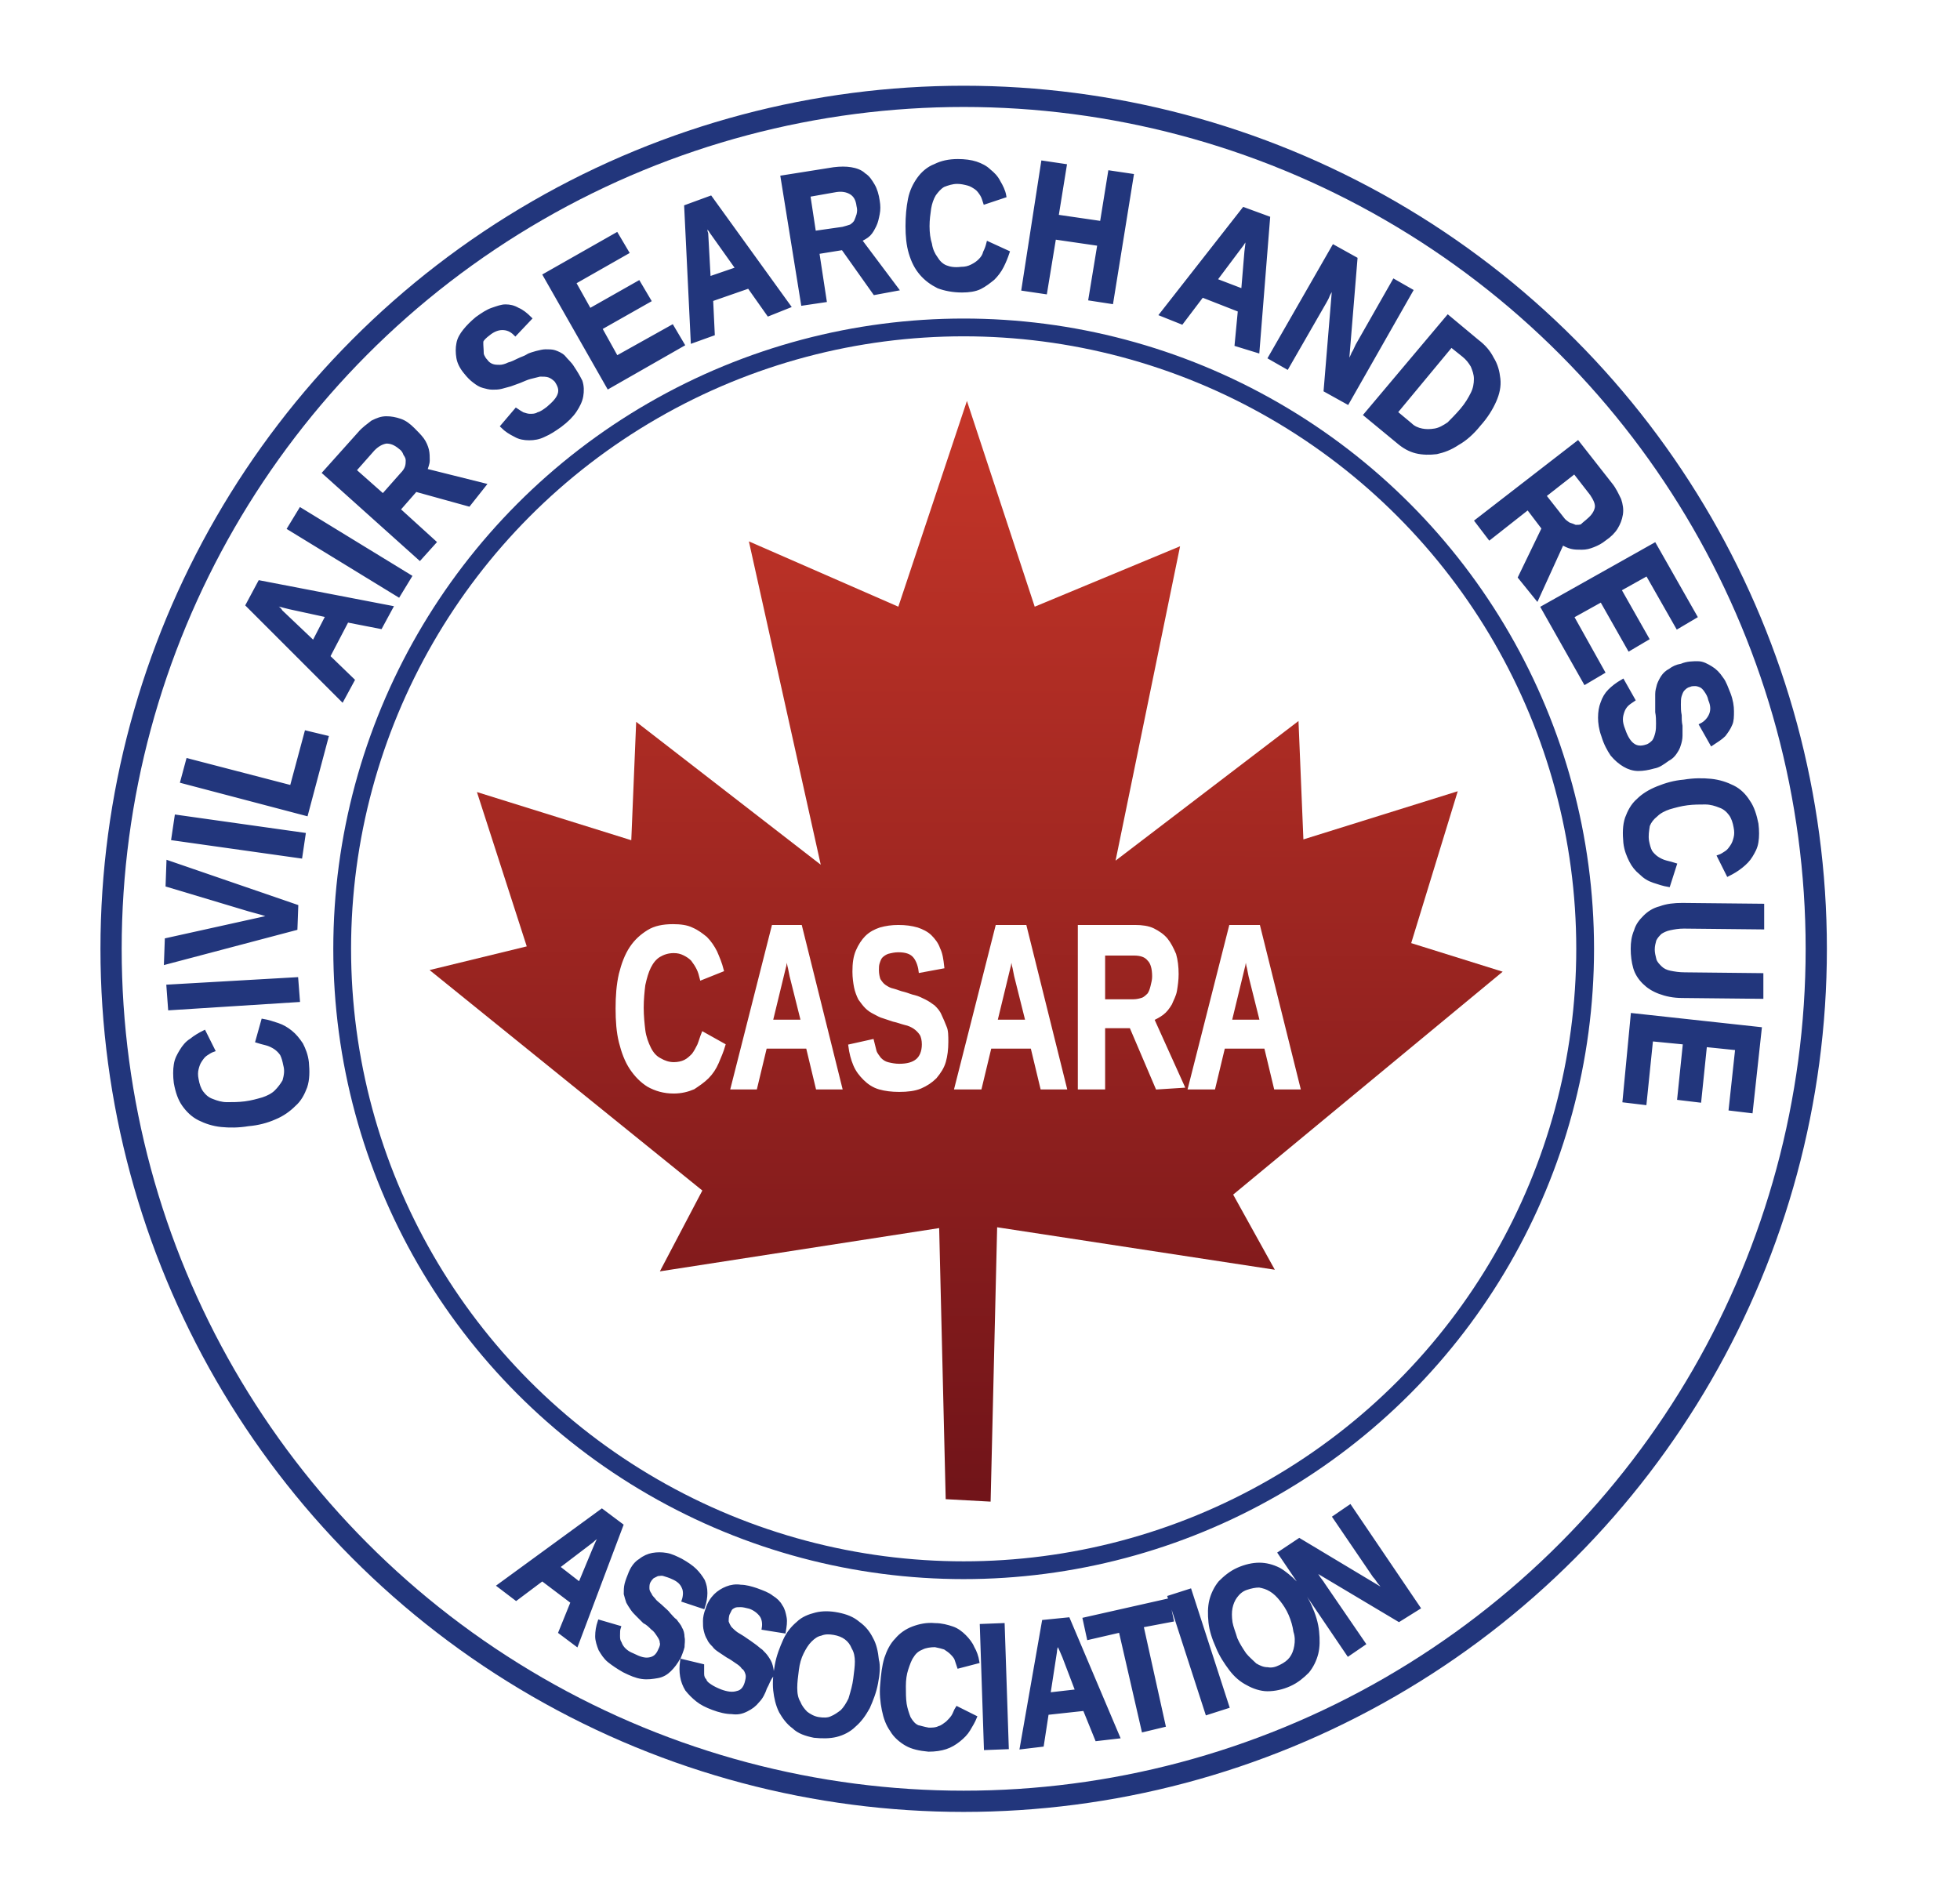 <?xml version="1.0" encoding="utf-8"?>
<!-- Generator: Adobe Illustrator 25.4.1, SVG Export Plug-In . SVG Version: 6.00 Build 0)  -->
<svg version="1.1" id="Layer_1" xmlns="http://www.w3.org/2000/svg" xmlns:xlink="http://www.w3.org/1999/xlink" x="0px" y="0px"
	 viewBox="0 0 240 232.3" style="enable-background:new 0 0 240 232.3;" xml:space="preserve">
<style type="text/css">
	.st0{fill:#FFFFFF;}
	.st1{fill:#D41A27;}
	.st2{fill:#C6C8CA;}
	.st3{fill:#DCC5B2;}
	.st4{fill:#5E7272;}
	.st5{fill:#295B7D;}
	.st6{fill:#28404D;}
	.st7{fill:#D41D29;}
	.st8{fill:#F5ECF1;}
	.st9{fill:#262729;}
	.st10{fill:#00AEC1;}
	.st11{fill:#29292A;}
	.st12{fill:#F61626;}
	.st13{filter:url(#Adobe_OpacityMaskFilter);}
	.st14{fill-rule:evenodd;clip-rule:evenodd;fill:#FFFFFF;}
	
		.st15{mask:url(#mask-2_00000178201336685809001870000014277957308508054916_);fill-rule:evenodd;clip-rule:evenodd;fill:url(#Fill-1_00000098198638434312299020000006594322616687350204_);}
	.st16{fill:none;stroke:#22367C;stroke-width:2.6;}
	.st17{fill:none;stroke:#22367C;stroke-width:2.177;}
	.st18{fill:url(#SVGID_1_);}
	.st19{fill:#22367C;stroke:#22367C;stroke-width:0.444;}
	.st20{fill:#FFFFFF;stroke:#FFFFFF;stroke-width:0.444;}
	.st21{fill:#2C2F6B;}
	.st22{fill:#29275F;}
	.st23{fill:#E9E9EE;}
	.st24{fill:#B6B7B9;}
	.st25{fill:#FCFCFC;}
	.st26{fill:#1AA9DE;}
</style>
<g>
	<circle class="st0" cx="118" cy="116.2" r="104.4"/>
	<g>
		<circle class="st16" cx="118" cy="116.2" r="104.4"/>
		<circle class="st17" cx="118" cy="116.2" r="76.1"/>
	</g>
	
		<linearGradient id="SVGID_1_" gradientUnits="userSpaceOnUse" x1="118.567" y1="-1291.27" x2="118.081" y2="-1424.215" gradientTransform="matrix(1 0 0 -1 0 -1240.908)">
		<stop  offset="0" style="stop-color:#C43528"/>
		<stop  offset="1" style="stop-color:#711419"/>
	</linearGradient>
	<path class="st18" d="M115.8,183.6l-0.8-33.2l-34.2,5.3l5.2-9.9l-33.4-27l11.9-2.9L58.4,97l18.9,5.9l0.6-14.5l22.6,17.5l-8.8-39.6
		l18.3,8l8.4-25.2l8.3,25.2l17.8-7.4l-7.9,38.5l22.4-17.1l0.6,14.5l18.9-5.9l-5.7,18.6l11.2,3.5l-33,27.3l5.1,9.2l-34-5.2l-0.8,33.6
		L115.8,183.6z"/>
	<path class="st19" d="M34.9,130.4c-0.1-0.5-0.2-0.9-0.4-1.3c-0.2-0.3-0.5-0.6-0.8-0.8c-0.3-0.2-0.7-0.4-1.1-0.5
		c-0.4-0.1-0.8-0.2-1.1-0.3l0.7-2.5c0.6,0.1,1.2,0.3,1.8,0.5c0.6,0.2,1.1,0.5,1.6,0.9c0.5,0.4,0.9,0.9,1.3,1.5
		c0.3,0.6,0.6,1.3,0.7,2.2c0.1,1.1,0.1,2.1-0.2,3c-0.3,0.8-0.7,1.6-1.4,2.2c-0.6,0.6-1.4,1.2-2.4,1.6c-0.9,0.4-2,0.7-3.2,0.8
		c-1.2,0.2-2.3,0.2-3.3,0.1c-1-0.1-1.9-0.4-2.7-0.8c-0.8-0.4-1.4-1-1.9-1.7c-0.5-0.7-0.8-1.6-1-2.7c-0.1-0.8-0.1-1.6,0-2.2
		c0.1-0.7,0.4-1.2,0.7-1.7c0.3-0.5,0.7-1,1.2-1.3c0.5-0.4,1-0.7,1.6-1l1.1,2.2c-0.3,0.1-0.6,0.3-0.9,0.5c-0.3,0.2-0.5,0.5-0.7,0.8
		c-0.2,0.3-0.3,0.6-0.4,1c-0.1,0.4-0.1,0.8,0,1.3c0.1,0.6,0.3,1.2,0.6,1.6c0.3,0.4,0.7,0.8,1.3,1c0.5,0.2,1.1,0.4,1.8,0.4
		c0.7,0,1.4,0,2.2-0.1c0.8-0.1,1.5-0.3,2.2-0.5c0.6-0.2,1.2-0.5,1.6-0.9c0.4-0.4,0.7-0.8,1-1.3C35,131.7,35.1,131.1,34.9,130.4
		L34.9,130.4z M36.5,122.5l-15.7,1l-0.2-2.7l15.7-0.9L36.5,122.5z M36.3,111l-0.1,2.7l-15.9,4.2l0.1-2.8l12.2-2.7
		c0.3-0.1,0.7-0.1,1-0.2c-0.3-0.1-0.6-0.1-1-0.2c-0.3-0.1-0.6-0.2-1-0.3l-1.1-0.3l-10-3l0.1-2.8L36.3,111z M36.8,104.9l-15.6-2.2
		l0.4-2.7l15.6,2.2L36.8,104.9L36.8,104.9z M37.5,99.7l-15.2-4l0.7-2.6l12.7,3.3l1.8-6.7l2.5,0.6L37.5,99.7L37.5,99.7z M46.6,76.8
		l-4.1-0.8l-2.3,4.4l3,2.9l-1.3,2.4L30.3,74.1l1.5-2.8l16.1,3.1L46.6,76.8L46.6,76.8z M35.5,74.4l-0.8-0.2c-0.3-0.1-0.5-0.1-0.7-0.2
		l-0.5-0.1c-0.1,0-0.2-0.1-0.2-0.1c0,0,0.1,0.1,0.2,0.2c0.1,0.1,0.3,0.2,0.4,0.4c0.2,0.1,0.4,0.3,0.5,0.5l4,3.8l1.7-3.3L35.5,74.4
		L35.5,74.4z M48.8,72.9l-13.4-8.2l1.4-2.3l13.4,8.2L48.8,72.9z M57.4,61.8L50.9,60l-2.1,2.4l4.4,4l-1.8,2L39.7,57.9l4.3-4.8
		c0.5-0.6,1.1-1,1.6-1.4c0.6-0.3,1.1-0.5,1.7-0.5c0.6,0,1.1,0.1,1.7,0.3c0.6,0.2,1.1,0.6,1.6,1.1c0.4,0.4,0.8,0.8,1.1,1.2
		c0.3,0.4,0.5,0.9,0.6,1.3c0.1,0.4,0.1,0.9,0.1,1.3c0,0.4-0.2,0.8-0.3,1.2l7.2,1.8L57.4,61.8L57.4,61.8z M49,54.8
		c-0.6-0.5-1.1-0.7-1.7-0.7c-0.6,0.1-1.1,0.4-1.6,0.9l-2.3,2.6l3.5,3.1l2.3-2.6c0.3-0.3,0.5-0.6,0.6-0.9c0.1-0.3,0.1-0.6,0.1-0.8
		c0-0.3-0.1-0.5-0.3-0.8C49.5,55.3,49.3,55,49,54.8L49,54.8z M70.1,45c0.4,0.6,0.7,1.1,1,1.7c0.2,0.6,0.2,1.2,0.1,1.8
		c-0.1,0.6-0.4,1.2-0.8,1.8c-0.4,0.6-1,1.2-1.8,1.8c-0.7,0.5-1.3,0.9-2,1.2c-0.6,0.3-1.2,0.4-1.8,0.4c-0.6,0-1.2-0.1-1.7-0.4
		c-0.6-0.3-1.1-0.6-1.6-1.1l1.7-2c0.3,0.2,0.6,0.4,0.8,0.5c0.3,0.1,0.6,0.2,0.9,0.2c0.3,0,0.7,0,1-0.2c0.4-0.1,0.8-0.4,1.2-0.7
		c0.7-0.6,1.2-1.1,1.4-1.7c0.2-0.6,0-1.1-0.4-1.7c-0.3-0.3-0.6-0.5-0.9-0.6c-0.3-0.1-0.7-0.1-1.1-0.1c-0.4,0.1-0.8,0.2-1.2,0.3
		c-0.4,0.1-0.8,0.3-1.3,0.5l-1.1,0.4c-0.4,0.1-0.7,0.2-1.1,0.3c-0.4,0.1-0.7,0.1-1.1,0.1c-0.4,0-0.7-0.1-1.1-0.2
		c-0.4-0.1-0.7-0.3-1.1-0.6c-0.4-0.3-0.7-0.6-1.1-1.1c-0.5-0.6-0.8-1.2-0.9-1.8c-0.1-0.6-0.1-1.2,0-1.7c0.1-0.6,0.4-1.1,0.8-1.6
		c0.4-0.5,0.9-1,1.5-1.5c0.7-0.5,1.3-0.9,1.9-1.1c0.6-0.2,1.1-0.4,1.6-0.4c0.5,0,1,0.1,1.5,0.4c0.5,0.2,1,0.6,1.5,1.1l-1.8,1.9
		c-0.5-0.5-1-0.7-1.6-0.7c-0.5,0-1.1,0.2-1.7,0.7c-0.4,0.3-0.7,0.6-0.8,0.8S59,42.6,59,42.9c0,0.3,0,0.5,0.1,0.7
		c0.1,0.2,0.2,0.4,0.4,0.6c0.2,0.3,0.5,0.5,0.8,0.6c0.3,0.1,0.6,0.1,0.9,0.1c0.3,0,0.7-0.1,1.1-0.3c0.4-0.1,0.8-0.3,1.2-0.5
		c0.4-0.2,0.8-0.3,1.1-0.5s0.8-0.3,1.1-0.4c0.4-0.1,0.8-0.2,1.1-0.2c0.4,0,0.8,0,1.1,0.1s0.8,0.3,1.1,0.6
		C69.4,44.2,69.8,44.5,70.1,45L70.1,45z M74.5,47.4l-7.8-13.7l8.8-5l1.3,2.2l-6.5,3.7l1.9,3.4l6-3.4l1.3,2.2l-6,3.4l2,3.6l6.8-3.8
		l1.3,2.2L74.5,47.4z M94.1,38.5l-2.4-3.4l-4.6,1.6l0.2,4.2l-2.5,0.9L84,25.3l3-1.1l9.6,13.3L94.1,38.5L94.1,38.5z M87.6,29.1
		l-0.5-0.7c-0.1-0.2-0.3-0.4-0.4-0.6l-0.3-0.5c-0.1-0.1-0.1-0.2-0.1-0.2c0,0,0,0.1,0,0.3c0,0.1,0,0.3,0.1,0.5c0,0.2,0,0.5,0.1,0.7
		l0.3,5.5l3.5-1.2L87.6,29.1z M107.1,35.9l-3.9-5.5l-3.1,0.5l0.9,5.9l-2.7,0.4l-2.5-15.5l6.3-1c0.8-0.1,1.5-0.1,2.1,0
		c0.6,0.1,1.2,0.3,1.6,0.7c0.5,0.3,0.8,0.8,1.1,1.3s0.5,1.2,0.6,1.9c0.1,0.6,0.1,1.1,0,1.6c-0.1,0.5-0.2,1-0.4,1.4
		c-0.2,0.4-0.4,0.8-0.7,1.1c-0.3,0.3-0.7,0.5-1.1,0.7l4.5,6L107.1,35.9L107.1,35.9z M105.1,25.2c-0.1-0.8-0.4-1.3-0.9-1.6
		c-0.5-0.3-1.1-0.4-1.8-0.3L99,23.9l0.7,4.6l3.5-0.5c0.4-0.1,0.7-0.2,1-0.3c0.3-0.2,0.5-0.4,0.6-0.6c0.1-0.2,0.2-0.5,0.3-0.8
		C105.2,25.9,105.2,25.6,105.1,25.2L105.1,25.2z M117.7,32.9c0.5,0,0.9-0.1,1.3-0.3c0.4-0.2,0.7-0.4,1-0.7c0.3-0.3,0.5-0.6,0.6-1
		c0.2-0.4,0.3-0.7,0.4-1.1l2.4,1.1c-0.2,0.6-0.4,1.1-0.7,1.7c-0.3,0.6-0.7,1.1-1.1,1.5c-0.5,0.4-1,0.8-1.6,1.1
		c-0.6,0.3-1.4,0.4-2.2,0.4c-1.1,0-2.1-0.2-2.9-0.5c-0.8-0.4-1.5-0.9-2.1-1.6c-0.6-0.7-1-1.5-1.3-2.5c-0.3-1-0.4-2.1-0.4-3.3
		c0-1.2,0.1-2.3,0.3-3.3c0.2-1,0.6-1.8,1.1-2.5c0.5-0.7,1.2-1.3,2-1.6c0.8-0.4,1.7-0.6,2.8-0.6c0.8,0,1.6,0.1,2.2,0.3
		c0.6,0.2,1.2,0.5,1.6,0.9c0.5,0.4,0.9,0.8,1.2,1.4c0.3,0.5,0.6,1.1,0.7,1.7l-2.4,0.8c-0.1-0.3-0.2-0.7-0.4-1
		c-0.2-0.3-0.4-0.6-0.7-0.8c-0.3-0.2-0.6-0.4-1-0.5c-0.4-0.1-0.8-0.2-1.3-0.2c-0.6,0-1.2,0.2-1.7,0.4c-0.5,0.3-0.8,0.7-1.1,1.1
		c-0.3,0.5-0.5,1.1-0.6,1.7c-0.1,0.7-0.2,1.4-0.2,2.2c0,0.8,0.1,1.6,0.3,2.2c0.1,0.7,0.4,1.3,0.7,1.7c0.3,0.5,0.7,0.9,1.2,1.1
		C116.3,32.9,116.9,33,117.7,32.9L117.7,32.9z M133.5,36.6l1.1-6.7l-5.5-0.8l-1.1,6.7l-2.7-0.4l2.4-15.5l2.7,0.4l-1,6.2l5.5,0.8
		l1-6.2l2.7,0.4L136.1,37L133.5,36.6z M151.4,42.2l0.4-4.2l-4.6-1.8l-2.5,3.3l-2.5-1l10.1-12.9l3,1.1l-1.3,16.3L151.4,42.2z
		 M152.6,30.8l0.1-0.8c0-0.3,0.1-0.5,0.1-0.7l0.1-0.5c0-0.1,0-0.2,0-0.2c0,0-0.1,0.1-0.1,0.2c-0.1,0.1-0.2,0.3-0.3,0.5
		c-0.1,0.2-0.3,0.4-0.4,0.6l-3.3,4.4l3.4,1.3L152.6,30.8z M162.3,47.8l1.1-13.3l-0.4,0.9c-0.1,0.3-0.3,0.5-0.4,0.8
		c-0.1,0.3-0.3,0.6-0.4,0.8l-4.6,8l-2.1-1.2l7.8-13.6l2.7,1.5l-1.1,13.4c0.1-0.3,0.3-0.6,0.4-0.9c0.1-0.3,0.3-0.6,0.4-0.9
		c0.2-0.3,0.3-0.6,0.5-1l4.5-7.9l2.1,1.2l-7.8,13.7L162.3,47.8L162.3,47.8z M181.1,52c-0.8,1-1.7,1.8-2.6,2.3
		c-0.9,0.6-1.7,0.9-2.6,1.1c-0.8,0.1-1.7,0.1-2.5-0.1c-0.8-0.2-1.5-0.6-2.2-1.2l-4-3.3l10.1-12l3.6,3c0.8,0.6,1.4,1.3,1.8,2.1
		c0.5,0.8,0.7,1.6,0.8,2.5c0.1,0.9-0.1,1.8-0.5,2.7C182.6,50,182,51,181.1,52L181.1,52z M179,50.2c0.6-0.7,1-1.4,1.3-2
		c0.3-0.6,0.4-1.2,0.4-1.8c0-0.6-0.2-1.1-0.4-1.6c-0.3-0.5-0.6-0.9-1.1-1.3l-1.5-1.2l-6.8,8.2l1.8,1.5c0.4,0.4,0.9,0.6,1.4,0.7
		c0.5,0.1,1,0.1,1.6,0c0.6-0.1,1.1-0.4,1.7-0.8C177.8,51.5,178.4,50.9,179,50.2L179,50.2z M186.1,70.7l2.9-6l-1.9-2.5l-4.7,3.7
		l-1.6-2.1l12.4-9.6l4,5.1c0.5,0.6,0.8,1.3,1.1,1.9c0.2,0.6,0.3,1.2,0.2,1.8c-0.1,0.6-0.3,1.1-0.6,1.6c-0.3,0.5-0.8,1-1.4,1.4
		c-0.5,0.4-0.9,0.6-1.4,0.8c-0.5,0.2-0.9,0.3-1.4,0.3c-0.5,0-0.9,0-1.3-0.1c-0.4-0.1-0.8-0.3-1.1-0.5l-3.1,6.8L186.1,70.7z
		 M194.5,63.7c0.6-0.5,0.9-1,1-1.5s-0.2-1.1-0.6-1.7l-2.1-2.7l-3.7,2.9l2.2,2.8c0.2,0.3,0.5,0.5,0.8,0.7c0.3,0.1,0.6,0.2,0.8,0.3
		c0.3,0,0.6,0,0.8-0.1C194,64.1,194.3,63.9,194.5,63.7L194.5,63.7z M188.9,74.4l13.7-7.7l5,8.8l-2.2,1.3l-3.7-6.5l-3.4,1.9l3.4,6
		l-2.2,1.3l-3.4-6l-3.6,2l3.8,6.8l-2.2,1.3L188.9,74.4z M202.5,93.9c-0.7,0.2-1.3,0.3-1.9,0.3s-1.2-0.2-1.7-0.5
		c-0.5-0.3-1-0.7-1.5-1.3c-0.4-0.6-0.8-1.3-1.1-2.3c-0.3-0.8-0.4-1.6-0.4-2.2c0-0.7,0.1-1.3,0.3-1.8c0.2-0.6,0.5-1.1,0.9-1.5
		c0.4-0.4,0.9-0.8,1.6-1.2l1.3,2.3c-0.3,0.2-0.6,0.4-0.8,0.6c-0.2,0.2-0.4,0.5-0.5,0.8c-0.1,0.3-0.2,0.6-0.2,1
		c0,0.4,0.1,0.8,0.3,1.3c0.3,0.9,0.7,1.5,1.1,1.8c0.5,0.4,1.1,0.4,1.7,0.2c0.4-0.1,0.7-0.4,0.9-0.6c0.2-0.3,0.3-0.6,0.4-1
		c0.1-0.4,0.1-0.8,0.1-1.2c0-0.4,0-0.9-0.1-1.4l0-1.1c0-0.4,0-0.8,0-1.1c0-0.4,0.1-0.7,0.2-1.1c0.1-0.3,0.3-0.7,0.5-1
		c0.2-0.3,0.5-0.6,0.9-0.8c0.4-0.3,0.8-0.5,1.4-0.6c0.7-0.3,1.4-0.3,2-0.3s1.1,0.3,1.6,0.6c0.5,0.3,0.9,0.7,1.3,1.3
		c0.4,0.5,0.6,1.2,0.9,1.9c0.3,0.8,0.4,1.5,0.4,2.1c0,0.6,0,1.2-0.2,1.6c-0.2,0.5-0.5,0.9-0.8,1.3c-0.4,0.4-0.9,0.7-1.5,1.1
		l-1.3-2.3c0.6-0.3,1-0.8,1.2-1.3c0.2-0.5,0.2-1.1-0.1-1.8c-0.1-0.5-0.3-0.8-0.5-1.1c-0.2-0.3-0.4-0.5-0.6-0.6
		c-0.2-0.1-0.5-0.2-0.7-0.2s-0.5,0-0.7,0.1c-0.4,0.1-0.6,0.3-0.8,0.5c-0.2,0.2-0.3,0.5-0.4,0.8c-0.1,0.3-0.1,0.7-0.1,1.1
		c0,0.4,0,0.8,0.1,1.3c0,0.4,0,0.8,0.1,1.3c0,0.4,0,0.8,0,1.2c0,0.4-0.1,0.8-0.2,1.1c-0.1,0.4-0.3,0.7-0.5,1
		c-0.2,0.3-0.5,0.6-0.9,0.8C203.5,93.5,203.1,93.8,202.5,93.9L202.5,93.9z M201.7,103c0.1,0.5,0.2,0.9,0.4,1.3
		c0.2,0.3,0.5,0.6,0.8,0.8c0.3,0.2,0.7,0.4,1.1,0.5c0.4,0.1,0.8,0.2,1.1,0.3l-0.8,2.5c-0.6-0.1-1.2-0.3-1.8-0.5
		c-0.6-0.2-1.1-0.5-1.6-1c-0.5-0.4-0.9-0.9-1.2-1.5c-0.3-0.6-0.6-1.3-0.7-2.2c-0.1-1.1-0.1-2.1,0.2-3c0.3-0.8,0.7-1.6,1.4-2.2
		c0.6-0.6,1.4-1.1,2.4-1.5c1-0.4,2-0.7,3.2-0.8c1.2-0.2,2.3-0.2,3.3-0.1c1,0.1,1.9,0.4,2.7,0.8c0.8,0.4,1.4,1,1.9,1.8
		c0.5,0.7,0.8,1.7,1,2.7c0.1,0.8,0.1,1.6,0,2.2c-0.1,0.7-0.4,1.2-0.7,1.7c-0.3,0.5-0.7,0.9-1.2,1.3c-0.5,0.4-1,0.7-1.6,1l-1.1-2.2
		c0.3-0.1,0.6-0.3,0.9-0.5c0.3-0.2,0.5-0.5,0.7-0.8c0.2-0.3,0.3-0.6,0.4-1c0.1-0.4,0.1-0.8,0-1.3c-0.1-0.6-0.3-1.2-0.6-1.6
		c-0.3-0.4-0.7-0.8-1.3-1c-0.5-0.2-1.1-0.4-1.8-0.4c-0.7,0-1.4,0-2.2,0.1c-0.8,0.1-1.5,0.3-2.2,0.5c-0.6,0.2-1.2,0.5-1.6,0.9
		c-0.5,0.4-0.8,0.8-1,1.3C201.7,101.8,201.6,102.3,201.7,103L201.7,103z M199.9,116.2c0-0.8,0.1-1.5,0.4-2.2
		c0.2-0.7,0.6-1.2,1.1-1.7c0.5-0.5,1.1-0.9,1.9-1.1c0.8-0.3,1.7-0.4,2.7-0.4l9.8,0.1l0,2.7l-9.6-0.1c-0.7,0-1.2,0.1-1.7,0.2
		c-0.5,0.1-0.9,0.3-1.2,0.5c-0.3,0.3-0.5,0.5-0.7,0.9c-0.1,0.4-0.2,0.7-0.2,1.2c0,0.4,0.1,0.8,0.2,1.2c0.1,0.4,0.4,0.7,0.7,1
		c0.3,0.3,0.7,0.5,1.2,0.6c0.5,0.1,1.1,0.2,1.8,0.2l9.4,0.1l0,2.7l-9.7-0.1c-1.1,0-2-0.2-2.8-0.5c-0.8-0.3-1.4-0.7-1.9-1.2
		c-0.5-0.5-0.9-1.1-1.1-1.8C200,117.8,199.9,117,199.9,116.2L199.9,116.2z M199.9,124.3l15.6,1.7l-1.1,10.1l-2.5-0.3l0.8-7.4
		l-3.9-0.4l-0.7,6.8l-2.5-0.3l0.7-6.8l-4.1-0.4l-0.8,7.8l-2.5-0.3L199.9,124.3L199.9,124.3z M68.6,199.9l1.5-3.7l-3.7-2.8l-3.2,2.4
		l-2.1-1.6l12.6-9.2l2.4,1.8l-5.5,14.6L68.6,199.9L68.6,199.9z M72.7,189.9l0.3-0.7c0.1-0.2,0.2-0.5,0.3-0.6l0.2-0.5
		c0.1-0.1,0.1-0.2,0.1-0.2c0,0-0.1,0.1-0.2,0.1c-0.1,0.1-0.2,0.2-0.4,0.3c-0.2,0.1-0.4,0.3-0.5,0.4l-4.2,3.2L71,194L72.7,189.9z
		 M83.1,203c-0.3,0.6-0.7,1.1-1.1,1.5c-0.4,0.4-0.9,0.7-1.5,0.8c-0.6,0.1-1.2,0.2-1.9,0.1c-0.7-0.1-1.4-0.4-2.2-0.8
		c-0.7-0.4-1.3-0.8-1.8-1.2c-0.5-0.4-0.8-0.9-1.1-1.4c-0.2-0.5-0.4-1.1-0.4-1.6c0-0.6,0.1-1.2,0.3-1.8l2.4,0.7
		c-0.1,0.3-0.1,0.6-0.1,1c0,0.3,0,0.6,0.2,0.9c0.1,0.3,0.3,0.6,0.5,0.8c0.3,0.3,0.6,0.5,1.1,0.7c0.8,0.4,1.4,0.6,2,0.5
		c0.6-0.1,1-0.4,1.3-1.1c0.2-0.4,0.3-0.7,0.2-1c0-0.3-0.2-0.6-0.4-0.9s-0.4-0.6-0.7-0.8c-0.3-0.3-0.6-0.6-1-0.8l-0.8-0.8
		c-0.3-0.3-0.5-0.5-0.7-0.8c-0.2-0.3-0.4-0.6-0.5-0.8c-0.1-0.3-0.2-0.6-0.3-1c0-0.4,0-0.8,0.1-1.2c0.1-0.4,0.3-0.9,0.5-1.4
		c0.3-0.7,0.7-1.2,1.2-1.5c0.5-0.4,1-0.6,1.5-0.7c0.6-0.1,1.1-0.1,1.7,0c0.6,0.1,1.2,0.4,1.8,0.7c0.7,0.4,1.3,0.8,1.7,1.2
		c0.4,0.4,0.7,0.8,1,1.3c0.2,0.5,0.3,0.9,0.3,1.5c0,0.5-0.1,1.1-0.3,1.7l-2.4-0.8c0.2-0.6,0.2-1.2,0-1.6c-0.2-0.5-0.6-0.9-1.3-1.2
		c-0.4-0.2-0.8-0.3-1.1-0.4c-0.3-0.1-0.6,0-0.8,0c-0.2,0.1-0.4,0.2-0.6,0.3c-0.1,0.1-0.3,0.3-0.4,0.5c-0.2,0.3-0.2,0.6-0.2,0.9
		c0,0.3,0.1,0.5,0.3,0.8c0.1,0.3,0.4,0.5,0.6,0.8c0.3,0.3,0.6,0.5,0.9,0.8c0.3,0.3,0.6,0.5,0.8,0.8c0.3,0.3,0.5,0.6,0.8,0.8
		c0.2,0.3,0.5,0.6,0.6,0.9c0.2,0.3,0.3,0.7,0.3,1.1c0.1,0.4,0,0.8,0,1.2c-0.1,0.4-0.3,0.9-0.5,1.4L83.1,203z M93.7,206.7
		c-0.2,0.6-0.5,1.2-0.9,1.6c-0.4,0.5-0.8,0.8-1.4,1.1s-1.1,0.4-1.8,0.3c-0.7,0-1.5-0.2-2.3-0.5c-0.8-0.3-1.4-0.6-1.9-1
		c-0.5-0.4-0.9-0.8-1.3-1.3c-0.3-0.5-0.5-1-0.6-1.6c-0.1-0.6-0.1-1.2,0-1.9L86,204c0,0.3,0,0.7,0,1s0.1,0.6,0.3,0.8
		c0.1,0.3,0.4,0.5,0.7,0.7c0.3,0.2,0.7,0.4,1.2,0.6c0.8,0.3,1.5,0.4,2.1,0.2c0.5-0.1,0.9-0.5,1.1-1.2c0.1-0.4,0.2-0.7,0.1-1.1
		c-0.1-0.3-0.2-0.6-0.5-0.8c-0.2-0.3-0.5-0.5-0.8-0.7c-0.3-0.2-0.7-0.5-1.1-0.7l-0.9-0.6c-0.3-0.2-0.6-0.4-0.8-0.7
		c-0.2-0.2-0.5-0.5-0.6-0.8c-0.2-0.3-0.3-0.6-0.4-1c-0.1-0.4-0.1-0.7-0.1-1.2c0-0.4,0.1-0.9,0.3-1.4c0.2-0.7,0.6-1.3,1-1.7
		c0.4-0.4,0.9-0.7,1.4-0.9c0.5-0.2,1.1-0.3,1.7-0.2c0.6,0,1.3,0.2,1.9,0.4c0.8,0.3,1.4,0.5,1.9,0.9c0.5,0.3,0.9,0.7,1.1,1.1
		c0.3,0.4,0.4,0.9,0.5,1.4c0.1,0.5,0,1.1-0.1,1.7l-2.5-0.4c0.1-0.6,0-1.2-0.3-1.6c-0.3-0.4-0.8-0.8-1.4-1c-0.4-0.1-0.8-0.2-1.1-0.2
		c-0.3,0-0.6,0-0.8,0.1c-0.2,0.1-0.4,0.2-0.5,0.4c-0.1,0.2-0.2,0.4-0.3,0.6c-0.1,0.4-0.1,0.7-0.1,0.9c0.1,0.3,0.2,0.5,0.4,0.8
		c0.2,0.2,0.5,0.5,0.8,0.7c0.3,0.2,0.7,0.4,1.1,0.7c0.3,0.2,0.6,0.4,1,0.7c0.3,0.2,0.6,0.5,0.9,0.7c0.3,0.3,0.5,0.5,0.7,0.8
		c0.2,0.3,0.4,0.6,0.5,1c0.1,0.4,0.2,0.8,0.1,1.2C94.1,205.7,94,206.2,93.7,206.7L93.7,206.7z M107.3,206.1c-0.2,1.1-0.6,2.1-1,3
		c-0.5,0.9-1,1.6-1.7,2.2c-0.6,0.6-1.4,1-2.2,1.2c-0.8,0.2-1.7,0.2-2.7,0.1c-1-0.2-1.9-0.5-2.5-1.1c-0.7-0.5-1.2-1.2-1.6-1.9
		c-0.4-0.8-0.6-1.7-0.7-2.6c-0.1-1,0-2,0.2-3.1c0.2-1.1,0.6-2.1,1-3c0.4-0.9,1-1.6,1.6-2.1c0.6-0.6,1.4-0.9,2.2-1.1
		c0.8-0.2,1.7-0.2,2.7,0c1,0.2,1.8,0.5,2.5,1.1c0.7,0.5,1.2,1.1,1.6,1.9c0.4,0.7,0.6,1.6,0.7,2.6C107.6,204,107.5,205.1,107.3,206.1
		L107.3,206.1z M104.7,205.6c0.1-0.8,0.2-1.5,0.2-2.1c0-0.6-0.1-1.2-0.4-1.7c-0.2-0.5-0.5-0.9-0.9-1.2c-0.4-0.3-0.9-0.5-1.5-0.6
		c-0.6-0.1-1.1-0.1-1.6,0.1c-0.5,0.1-0.9,0.4-1.3,0.8c-0.4,0.4-0.7,0.9-1,1.5c-0.3,0.6-0.5,1.3-0.6,2.1c-0.1,0.8-0.2,1.5-0.2,2.2
		c0,0.7,0.1,1.3,0.4,1.8c0.2,0.5,0.5,0.9,0.9,1.3c0.4,0.3,0.9,0.6,1.5,0.7c0.6,0.1,1.2,0.1,1.6-0.1c0.5-0.2,0.9-0.5,1.3-0.8
		c0.4-0.4,0.7-0.9,1-1.5C104.4,207.1,104.6,206.4,104.7,205.6L104.7,205.6z M113.7,211.8c0.5,0,0.9,0,1.3-0.2c0.4-0.1,0.7-0.4,1-0.6
		c0.3-0.3,0.5-0.5,0.7-0.8c0.2-0.3,0.3-0.7,0.5-1l2.2,1.1c-0.2,0.5-0.5,1-0.8,1.5c-0.3,0.5-0.7,0.9-1.2,1.3c-0.5,0.4-1,0.7-1.6,0.9
		c-0.6,0.2-1.3,0.3-2.1,0.3c-1.1-0.1-2-0.3-2.7-0.7c-0.7-0.4-1.4-1-1.8-1.7c-0.5-0.7-0.8-1.5-1-2.5c-0.2-1-0.3-2-0.2-3.1
		c0.1-1.2,0.2-2.2,0.5-3.2c0.3-0.9,0.7-1.7,1.3-2.3c0.5-0.6,1.2-1.1,2-1.4c0.8-0.3,1.7-0.5,2.7-0.4c0.8,0,1.5,0.2,2.1,0.4
		c0.6,0.2,1.1,0.6,1.5,1c0.4,0.4,0.8,0.9,1,1.4c0.3,0.5,0.5,1.1,0.6,1.7l-2.3,0.6c-0.1-0.3-0.2-0.6-0.3-0.9
		c-0.1-0.3-0.4-0.6-0.6-0.8c-0.2-0.2-0.5-0.4-0.8-0.6c-0.3-0.1-0.7-0.2-1.2-0.3c-0.6,0-1.2,0.1-1.6,0.3c-0.5,0.2-0.9,0.5-1.2,1
		c-0.3,0.4-0.5,1-0.7,1.6c-0.2,0.6-0.3,1.3-0.3,2.1c0,0.8,0,1.5,0.1,2.2c0.1,0.6,0.3,1.2,0.5,1.7c0.3,0.5,0.6,0.9,1.1,1.1
		C112.5,211.5,113.1,211.7,113.7,211.8L113.7,211.8z M120.7,214.1l-0.5-15l2.6-0.1l0.5,15L120.7,214.1z M134.3,213l-1.5-3.7
		l-4.6,0.5l-0.6,3.9l-2.5,0.3l2.7-15.4l3-0.3l6.1,14.4L134.3,213z M130.3,202.9l-0.3-0.7c-0.1-0.2-0.2-0.5-0.3-0.6l-0.2-0.5
		c0-0.1-0.1-0.2-0.1-0.2c0,0,0,0.1,0,0.2c0,0.1,0,0.3-0.1,0.5c0,0.2-0.1,0.4-0.1,0.7l-0.8,5.2l3.5-0.4L130.3,202.9L130.3,202.9z
		 M139.8,199.1l2.7,12.2l-2.5,0.6l-2.8-12.2l-3.9,0.9l-0.5-2.3l10.2-2.3l0.5,2.4L139.8,199.1L139.8,199.1z M147.8,209.8l-4.6-14.2
		l2.5-0.8l4.6,14.2L147.8,209.8L147.8,209.8z M160.4,196.7c0.5,1.1,0.8,2.1,0.9,3.1c0.1,1,0.1,1.9-0.1,2.7c-0.2,0.8-0.6,1.6-1.1,2.2
		c-0.6,0.6-1.3,1.2-2.2,1.6c-0.9,0.4-1.8,0.6-2.7,0.6c-0.8,0-1.7-0.3-2.4-0.7c-0.8-0.4-1.5-1-2.1-1.8c-0.6-0.8-1.2-1.7-1.6-2.7
		c-0.5-1.1-0.8-2.1-0.9-3c-0.1-1-0.1-1.9,0.1-2.7c0.2-0.8,0.6-1.6,1.1-2.2c0.6-0.6,1.3-1.2,2.2-1.6c0.9-0.4,1.8-0.6,2.6-0.6
		c0.8,0,1.6,0.2,2.4,0.6c0.7,0.4,1.4,1,2.1,1.7C159.3,194.7,159.9,195.6,160.4,196.7L160.4,196.7z M158,197.7
		c-0.3-0.7-0.7-1.3-1.1-1.8c-0.4-0.5-0.8-0.9-1.3-1.2c-0.5-0.3-0.9-0.4-1.4-0.5c-0.5,0-1,0.1-1.6,0.3c-0.6,0.2-1,0.6-1.3,1
		c-0.3,0.4-0.5,0.9-0.6,1.4c-0.1,0.5-0.1,1.1,0,1.8c0.1,0.6,0.4,1.3,0.6,2c0.3,0.7,0.7,1.3,1.1,1.9c0.4,0.5,0.9,0.9,1.3,1.3
		c0.5,0.3,1,0.5,1.5,0.5c0.5,0.1,1,0,1.6-0.3c0.6-0.3,1-0.6,1.3-1s0.5-0.9,0.6-1.5c0.1-0.6,0.1-1.2-0.1-1.8
		C158.5,199.1,158.3,198.4,158,197.7L158,197.7z M171.3,198.4l-10.9-6.5l0.6,0.7c0.2,0.2,0.3,0.4,0.5,0.7c0.2,0.3,0.4,0.5,0.5,0.7
		l5,7.3l-1.9,1.3l-8.4-12.4l2.4-1.6l11,6.6c-0.2-0.2-0.4-0.5-0.6-0.7c-0.2-0.2-0.4-0.5-0.6-0.7c-0.2-0.3-0.4-0.6-0.6-0.8l-4.9-7.2
		l1.9-1.3l8.4,12.4L171.3,198.4z"/>
	<path class="st20" d="M82.5,130.3c0.5,0,1-0.1,1.4-0.3c0.4-0.2,0.7-0.5,1-0.8c0.3-0.4,0.5-0.8,0.7-1.2c0.2-0.5,0.3-0.9,0.5-1.4
		l2.5,1.4c-0.2,0.7-0.5,1.4-0.8,2.1s-0.7,1.3-1.2,1.8s-1.1,0.9-1.7,1.3c-0.7,0.3-1.5,0.5-2.4,0.5c-1.2,0-2.2-0.3-3.1-0.8
		c-0.8-0.5-1.5-1.2-2.1-2.1c-0.6-0.9-1-2-1.3-3.2c-0.3-1.2-0.4-2.6-0.4-4.1c0-1.5,0.1-2.9,0.4-4.2c0.3-1.2,0.7-2.3,1.3-3.2
		s1.3-1.5,2.1-2c0.8-0.5,1.8-0.7,3-0.7c0.9,0,1.7,0.1,2.3,0.4c0.7,0.3,1.2,0.7,1.7,1.1c0.5,0.5,0.9,1.1,1.2,1.7
		c0.3,0.7,0.6,1.4,0.8,2.2l-2.5,1c-0.1-0.4-0.2-0.8-0.4-1.2c-0.2-0.4-0.4-0.7-0.7-1.1c-0.3-0.3-0.6-0.5-1-0.7
		c-0.4-0.2-0.8-0.3-1.3-0.3c-0.7,0-1.3,0.2-1.8,0.5c-0.5,0.3-0.9,0.8-1.2,1.4c-0.3,0.6-0.5,1.3-0.7,2.2c-0.1,0.8-0.2,1.8-0.2,2.8
		c0,1,0.1,2,0.2,2.8c0.1,0.8,0.4,1.6,0.7,2.2c0.3,0.6,0.7,1.1,1.3,1.4C81.3,130.1,81.9,130.3,82.5,130.3L82.5,130.3z M100.1,133.2
		l-1.2-5h-5.2l-1.2,5h-2.8l5-19.7H98l4.9,19.7H100.1L100.1,133.2z M96.9,119.5l-0.2-1c-0.1-0.3-0.1-0.6-0.2-0.9l-0.1-0.7
		c0-0.2,0-0.3,0-0.3c0,0,0,0.1-0.1,0.3c0,0.2-0.1,0.4-0.1,0.7c-0.1,0.3-0.1,0.6-0.2,0.9l-1.6,6.6h3.9L96.9,119.5z M115.9,127.6
		c0,0.9-0.1,1.7-0.3,2.4c-0.2,0.7-0.6,1.3-1.1,1.9c-0.5,0.5-1.1,0.9-1.8,1.2c-0.7,0.3-1.6,0.4-2.6,0.4c-0.9,0-1.7-0.1-2.4-0.3
		c-0.7-0.2-1.3-0.6-1.8-1.1c-0.5-0.5-0.9-1-1.2-1.7c-0.3-0.7-0.5-1.5-0.6-2.3l2.7-0.6c0.1,0.4,0.2,0.8,0.3,1.2
		c0.1,0.4,0.4,0.7,0.6,1c0.3,0.3,0.6,0.5,1,0.6c0.4,0.1,0.9,0.2,1.4,0.2c1,0,1.7-0.2,2.2-0.6c0.5-0.4,0.8-1.1,0.8-2
		c0-0.5-0.1-1-0.3-1.3c-0.2-0.3-0.5-0.6-0.8-0.8c-0.3-0.2-0.7-0.4-1.2-0.5c-0.4-0.1-0.9-0.3-1.4-0.4l-1.2-0.4
		c-0.4-0.1-0.7-0.3-1.1-0.5c-0.4-0.2-0.7-0.4-1-0.7c-0.3-0.3-0.5-0.6-0.8-1c-0.2-0.4-0.4-0.9-0.5-1.4c-0.1-0.5-0.2-1.2-0.2-1.9
		c0-1,0.1-1.8,0.4-2.5c0.3-0.7,0.7-1.3,1.1-1.7c0.5-0.5,1.1-0.8,1.7-1c0.7-0.2,1.4-0.3,2.2-0.3c0.9,0,1.6,0.1,2.3,0.3
		c0.6,0.2,1.2,0.5,1.6,0.9c0.4,0.4,0.8,0.9,1,1.5c0.3,0.6,0.4,1.3,0.5,2.2l-2.7,0.5c-0.1-0.8-0.4-1.5-0.8-1.9s-1-0.6-1.9-0.6
		c-0.5,0-0.9,0.1-1.3,0.2c-0.3,0.1-0.6,0.3-0.8,0.5c-0.2,0.2-0.3,0.5-0.4,0.8c-0.1,0.3-0.1,0.6-0.1,0.9c0,0.5,0.1,0.9,0.2,1.2
		c0.2,0.3,0.4,0.6,0.7,0.8c0.3,0.2,0.6,0.4,1.1,0.5c0.4,0.1,0.8,0.3,1.3,0.4c0.4,0.1,0.8,0.3,1.3,0.4c0.4,0.1,0.8,0.3,1.2,0.5
		c0.4,0.2,0.7,0.4,1.1,0.7c0.3,0.3,0.6,0.6,0.8,1.1c0.2,0.4,0.4,0.9,0.6,1.4C115.9,126.2,115.9,126.9,115.9,127.6L115.9,127.6z
		 M127.6,133.2l-1.2-5h-5.2l-1.2,5h-2.9l5-19.7h3.4l4.9,19.7C130.4,133.2,127.6,133.2,127.6,133.2z M124.4,119.5l-0.2-1
		c-0.1-0.3-0.1-0.6-0.2-0.9l-0.1-0.7c0-0.2,0-0.3,0-0.3c0,0,0,0.1-0.1,0.3c0,0.2-0.1,0.4-0.1,0.7c-0.1,0.3-0.1,0.6-0.2,0.9l-1.6,6.6
		h3.9L124.4,119.5z M141.7,133.2l-3.2-7.5h-3.4v7.5h-2.9v-19.7h6.8c0.8,0,1.6,0.1,2.2,0.4c0.6,0.3,1.2,0.7,1.6,1.2
		c0.4,0.5,0.7,1.1,1,1.8c0.2,0.7,0.3,1.5,0.3,2.4c0,0.7-0.1,1.4-0.2,2c-0.1,0.6-0.4,1.1-0.6,1.6c-0.3,0.5-0.6,0.9-1,1.2
		c-0.4,0.3-0.8,0.5-1.2,0.7l3.7,8.2L141.7,133.2z M141.3,119.6c0-1-0.2-1.7-0.6-2.1c-0.4-0.5-1-0.7-1.9-0.7h-3.7v5.8h3.7
		c0.4,0,0.8-0.1,1.1-0.2c0.3-0.1,0.6-0.4,0.8-0.6c0.2-0.3,0.3-0.6,0.4-1C141.2,120.4,141.3,120,141.3,119.6L141.3,119.6z
		 M156.2,133.2l-1.2-5h-5.2l-1.2,5h-2.9l5-19.7h3.4l4.9,19.7H156.2z M153.1,119.5l-0.2-1c-0.1-0.3-0.1-0.6-0.2-0.9l-0.1-0.7
		c0-0.2,0-0.3,0-0.3c0,0,0,0.1-0.1,0.3c0,0.2-0.1,0.4-0.1,0.7c-0.1,0.3-0.1,0.6-0.2,0.9l-1.6,6.6h3.9L153.1,119.5z"/>
</g>
</svg>
